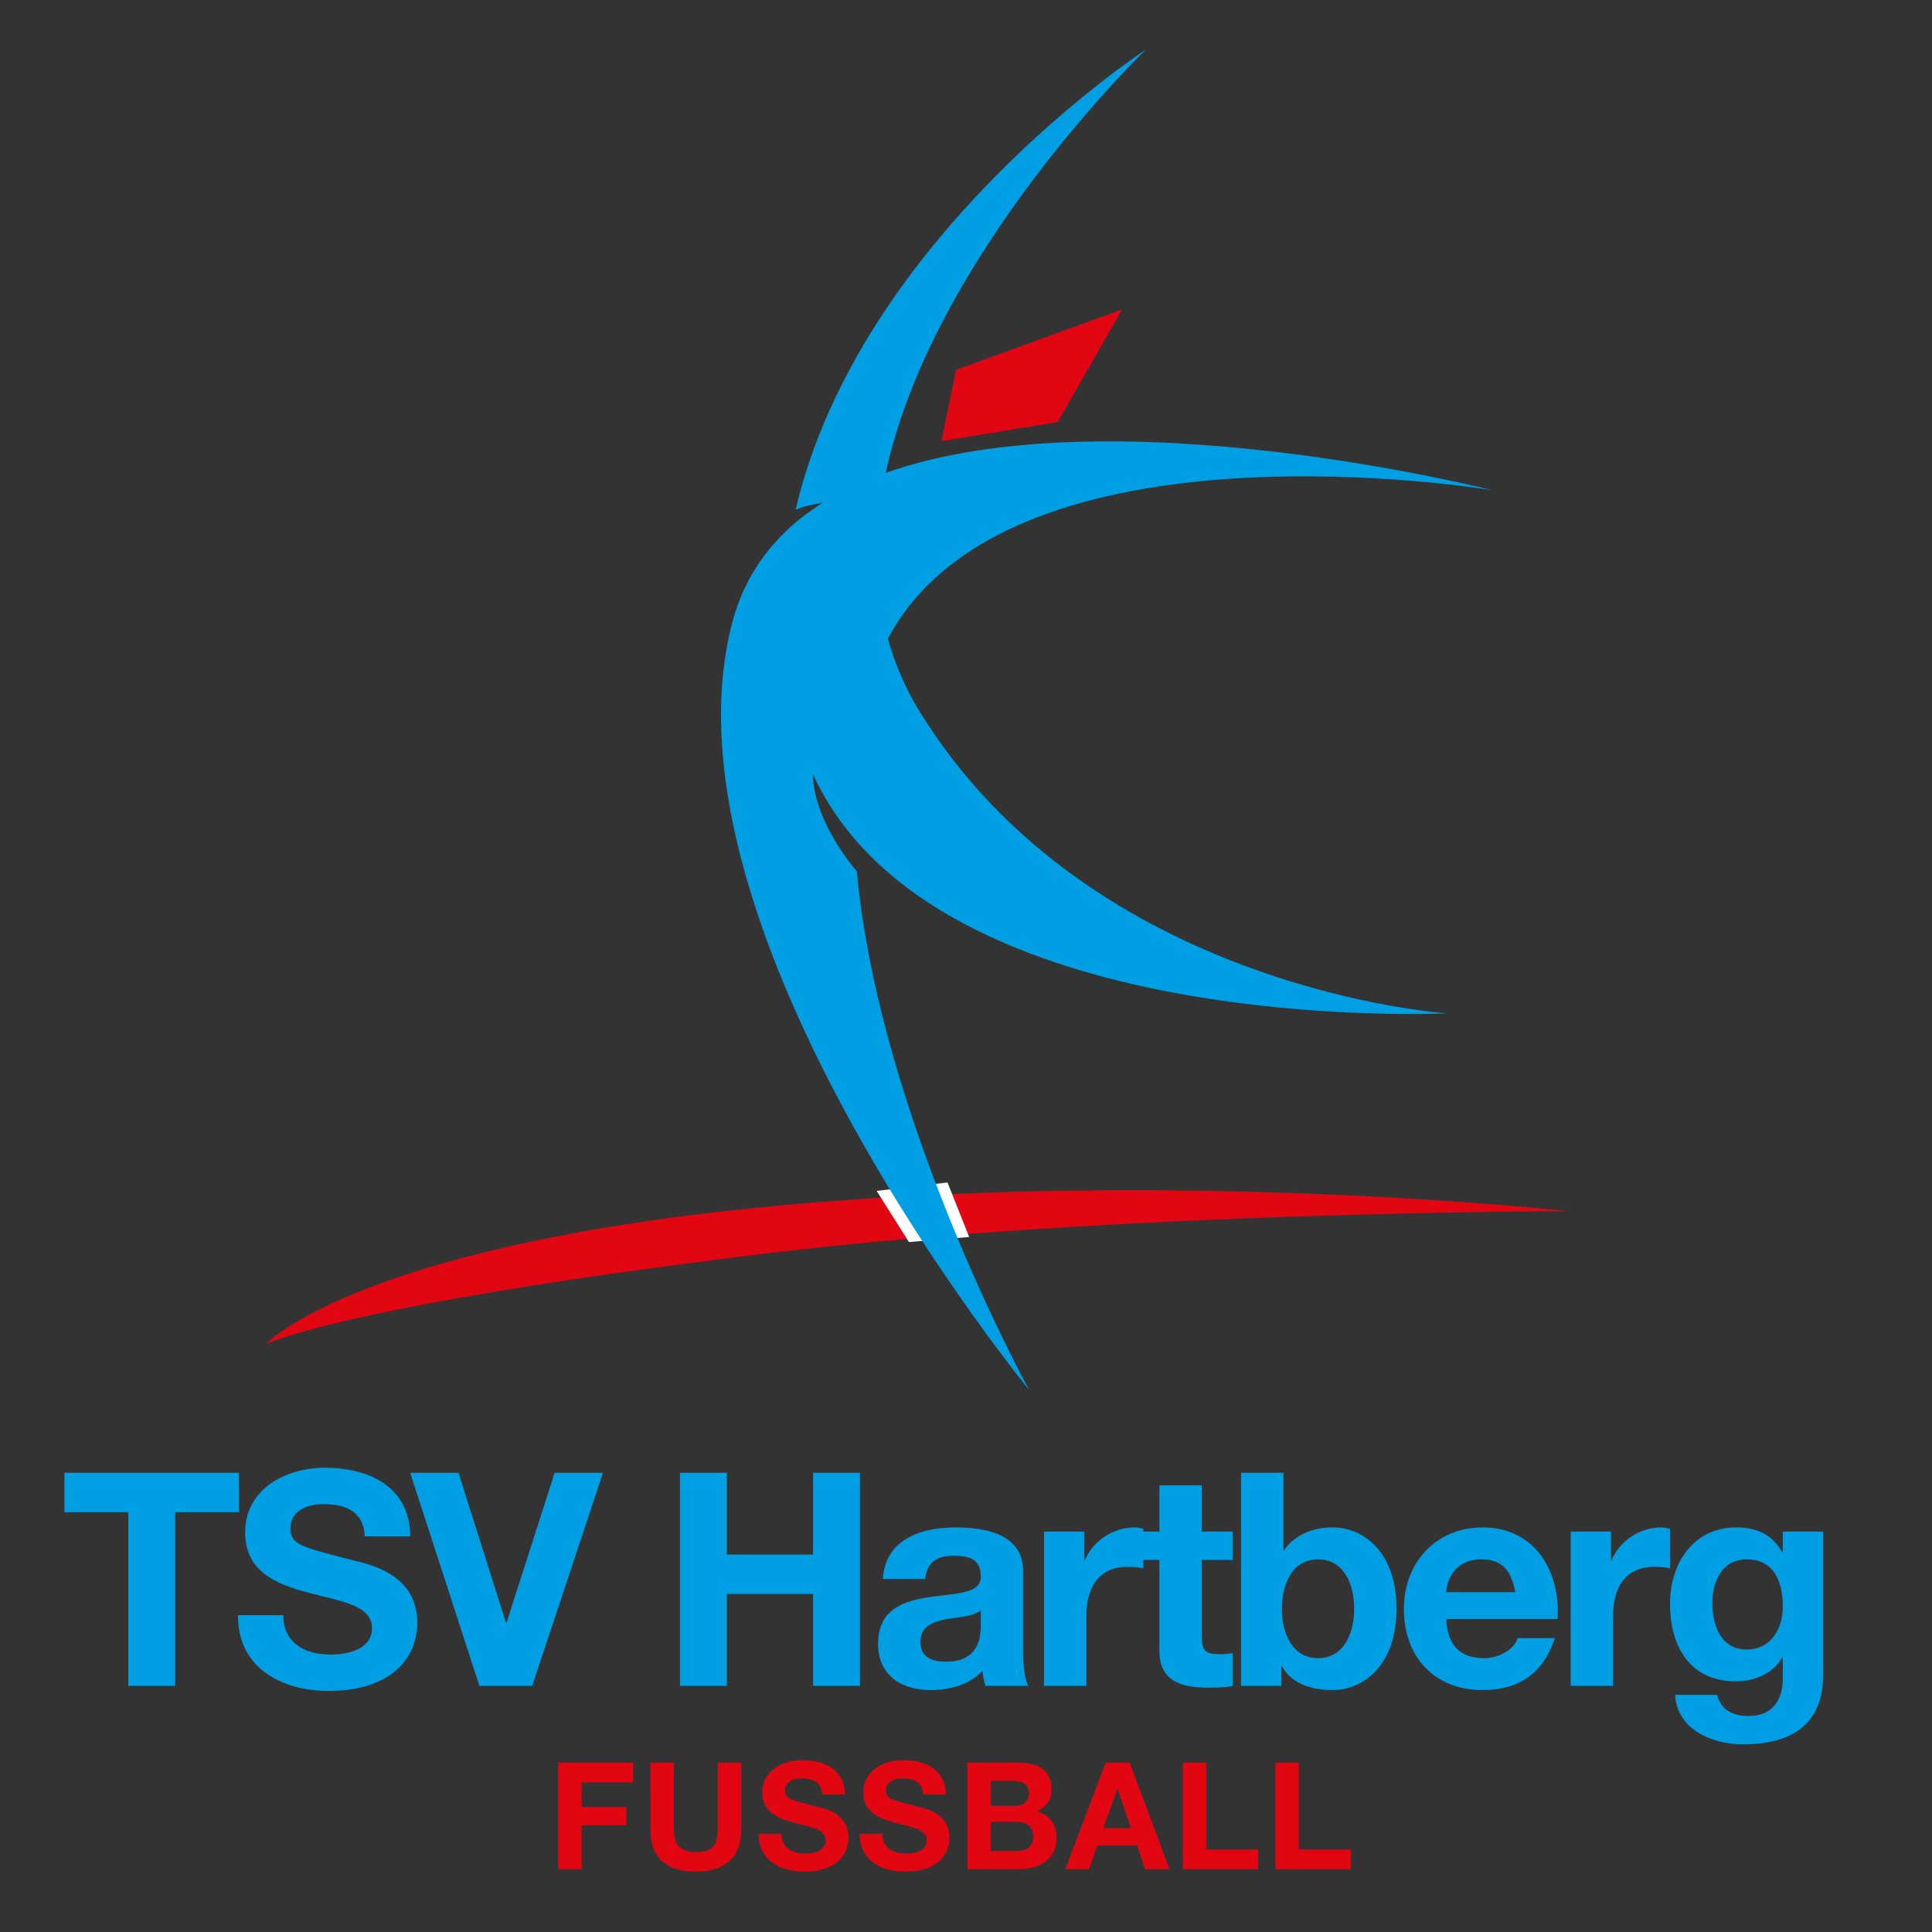 <?xml version="1.0" encoding="utf-8"?>
<!-- Generator: Adobe Illustrator 16.0.0, SVG Export Plug-In . SVG Version: 6.00 Build 0)  -->
<!DOCTYPE svg PUBLIC "-//W3C//DTD SVG 1.1//EN" "http://www.w3.org/Graphics/SVG/1.1/DTD/svg11.dtd">
<svg version="1.1" id="Layer_1" xmlns:x="http://ns.adobe.com/Extensibility/1.0/" xmlns:i="http://ns.adobe.com/AdobeIllustrator/10.0/" xmlns:graph="http://ns.adobe.com/Graphs/1.0/"
	 xmlns="http://www.w3.org/2000/svg" xmlns:xlink="http://www.w3.org/1999/xlink" x="0px" y="0px" width="120px" height="119.999px"
	 viewBox="0 0 120 119.999" enable-background="new 0 0 120 119.999" xml:space="preserve">
<rect x="0" y="0" width="120" height="119.999" fill="#333333" stroke="none"/>
<g>
	<path fill="#BB8545" d="M-197.887,370.238c1.152-0.195,2.521-0.326,4.02-0.326c2.716,0,4.649,0.652,5.932,1.825
		c1.325,1.195,2.086,2.89,2.086,5.259c0,2.39-0.761,4.346-2.107,5.692c-1.391,1.369-3.65,2.108-6.497,2.108
		c-1.369,0-2.477-0.065-3.433-0.174V370.238z M-195.997,383.188c0.479,0.065,1.174,0.087,1.912,0.087
		c4.063,0,6.236-2.26,6.236-6.215c0.021-3.454-1.934-5.648-5.932-5.648c-0.978,0-1.717,0.086-2.217,0.195V383.188z"/>
	<path fill="#BB8545" d="M-173.874,379.32c0,3.89-2.716,5.585-5.236,5.585c-2.825,0-5.041-2.086-5.041-5.411
		c0-3.498,2.325-5.563,5.215-5.563C-175.916,373.931-173.874,376.126-173.874,379.32z M-182.196,379.429
		c0,2.303,1.304,4.041,3.172,4.041c1.825,0,3.194-1.717,3.194-4.085c0-1.781-0.891-4.02-3.151-4.02
		C-181.218,375.366-182.196,377.452-182.196,379.429z"/>
	<path fill="#BB8545" d="M-170.85,374.149l1.413,5.345c0.282,1.174,0.564,2.26,0.76,3.347h0.065
		c0.239-1.064,0.587-2.194,0.935-3.324l1.717-5.367h1.607l1.63,5.259c0.391,1.26,0.695,2.368,0.935,3.433h0.065
		c0.174-1.064,0.457-2.173,0.804-3.411l1.499-5.28h1.891l-3.39,10.517h-1.738l-1.608-5.02c-0.369-1.173-0.673-2.216-0.934-3.455
		h-0.043c-0.261,1.261-0.587,2.348-0.956,3.477l-1.695,4.998h-1.738l-3.172-10.517H-170.85z"/>
	<path fill="#BB8545" d="M-155.614,376.996c0-1.108-0.022-1.978-0.087-2.847h1.694l0.109,1.738h0.043
		c0.521-0.978,1.738-1.956,3.477-1.956c1.456,0,3.716,0.869,3.716,4.477v6.258h-1.912v-6.063c0-1.694-0.63-3.107-2.434-3.107
		c-1.239,0-2.217,0.892-2.564,1.956c-0.087,0.239-0.13,0.565-0.13,0.891v6.323h-1.912V376.996z"/>
	<path fill="#BB8545" d="M-143.552,369.238h1.912v15.428h-1.912V369.238z"/>
	<path fill="#BB8545" d="M-128.906,379.32c0,3.89-2.716,5.585-5.236,5.585c-2.825,0-5.041-2.086-5.041-5.411
		c0-3.498,2.325-5.563,5.215-5.563C-130.948,373.931-128.906,376.126-128.906,379.32z M-137.228,379.429
		c0,2.303,1.304,4.041,3.172,4.041c1.825,0,3.194-1.717,3.194-4.085c0-1.781-0.891-4.02-3.151-4.02
		C-136.25,375.366-137.228,377.452-137.228,379.429z"/>
	<path fill="#BB8545" d="M-119.104,382.145c0,0.913,0.044,1.804,0.152,2.521h-1.717l-0.152-1.325h-0.065
		c-0.587,0.825-1.717,1.564-3.216,1.564c-2.13,0-3.216-1.499-3.216-3.021c0-2.542,2.26-3.933,6.323-3.911v-0.218
		c0-0.847-0.239-2.434-2.39-2.411c-1,0-2.021,0.282-2.76,0.782l-0.435-1.282c0.869-0.543,2.151-0.913,3.477-0.913
		c3.216,0,3.998,2.195,3.998,4.281V382.145z M-120.95,379.298c-2.086-0.043-4.454,0.326-4.454,2.369c0,1.26,0.825,1.824,1.781,1.824
		c1.391,0,2.282-0.869,2.586-1.76c0.065-0.217,0.087-0.435,0.087-0.608V379.298z"/>
	<path fill="#BB8545" d="M-106.954,369.238v12.712c0,0.935,0.043,1.999,0.087,2.716h-1.695l-0.087-1.825h-0.065
		c-0.565,1.173-1.825,2.064-3.542,2.064c-2.542,0-4.52-2.151-4.52-5.346c-0.021-3.498,2.173-5.628,4.715-5.628
		c1.63,0,2.694,0.761,3.173,1.587h0.043v-6.28H-106.954z M-108.845,378.429c0-0.238-0.021-0.564-0.087-0.804
		c-0.282-1.195-1.325-2.194-2.759-2.194c-1.977,0-3.151,1.738-3.151,4.041c0,2.13,1.065,3.89,3.107,3.89
		c1.282,0,2.455-0.869,2.803-2.281c0.065-0.261,0.087-0.521,0.087-0.826V378.429z"/>
	<path fill="#BB8545" d="M-99.758,384.666v-1.174l1.499-1.455c3.607-3.434,5.258-5.259,5.258-7.388c0-1.435-0.673-2.76-2.781-2.76
		c-1.282,0-2.347,0.651-2.999,1.195l-0.608-1.348c0.956-0.804,2.368-1.434,3.977-1.434c3.042,0,4.324,2.086,4.324,4.106
		c0,2.607-1.89,4.715-4.867,7.583l-1.108,1.043v0.044h6.323v1.586H-99.758z"/>
	<path fill="#BB8545" d="M-79.2,377.452c0,4.802-1.804,7.453-4.911,7.453c-2.759,0-4.65-2.586-4.693-7.258
		c0-4.759,2.064-7.344,4.932-7.344C-80.917,370.303-79.2,372.954-79.2,377.452z M-86.87,377.669c0,3.672,1.13,5.758,2.868,5.758
		c1.934,0,2.868-2.281,2.868-5.889c0-3.477-0.869-5.758-2.868-5.758C-85.653,371.781-86.87,373.823-86.87,377.669z"/>
	<path fill="#BB8545" d="M-68.051,377.452c0,4.802-1.804,7.453-4.911,7.453c-2.759,0-4.65-2.586-4.693-7.258
		c0-4.759,2.064-7.344,4.932-7.344C-69.768,370.303-68.051,372.954-68.051,377.452z M-75.721,377.669
		c0,3.672,1.13,5.758,2.868,5.758c1.934,0,2.868-2.281,2.868-5.889c0-3.477-0.869-5.758-2.868-5.758
		C-74.504,371.781-75.721,373.823-75.721,377.669z"/>
	<path fill="#BB8545" d="M-66.94,387.36c0.478-1.304,1.065-3.629,1.304-5.215l2.129-0.218c-0.521,1.848-1.478,4.26-2.086,5.28
		L-66.94,387.36z"/>
	<path fill="#BB8545" d="M-52.403,377.452c0,4.802-1.803,7.453-4.911,7.453c-2.76,0-4.65-2.586-4.693-7.258
		c0-4.759,2.064-7.344,4.933-7.344C-54.119,370.303-52.403,372.954-52.403,377.452z M-60.073,377.669
		c0,3.672,1.13,5.758,2.868,5.758c1.934,0,2.868-2.281,2.868-5.889c0-3.477-0.869-5.758-2.868-5.758
		C-58.856,371.781-60.073,373.823-60.073,377.669z"/>
	<path fill="#BB8545" d="M-41.253,377.452c0,4.802-1.803,7.453-4.911,7.453c-2.76,0-4.65-2.586-4.693-7.258
		c0-4.759,2.064-7.344,4.933-7.344C-42.97,370.303-41.253,372.954-41.253,377.452z M-48.924,377.669c0,3.672,1.13,5.758,2.868,5.758
		c1.934,0,2.868-2.281,2.868-5.889c0-3.477-0.869-5.758-2.868-5.758C-47.707,371.781-48.924,373.823-48.924,377.669z"/>
	<path fill="#BB8545" d="M-30.104,377.452c0,4.802-1.803,7.453-4.91,7.453c-2.76,0-4.65-2.586-4.693-7.258
		c0-4.759,2.064-7.344,4.933-7.344C-31.82,370.303-30.104,372.954-30.104,377.452z M-37.774,377.669c0,3.672,1.13,5.758,2.868,5.758
		c1.935,0,2.868-2.281,2.868-5.889c0-3.477-0.869-5.758-2.868-5.758C-36.558,371.781-37.774,373.823-37.774,377.669z"/>
	<path fill="#BB8545" d="M-22.171,373.106v5.106h4.911v1.304h-4.911v5.149h-1.391v-5.149h-4.91v-1.304h4.91v-5.106H-22.171z"/>
	<path fill="#BB8545" d="M-10.193,369.238h1.89v6.605h0.044c0.674-1.173,1.891-1.912,3.585-1.912c2.629,0,4.455,2.174,4.455,5.346
		c0,3.759-2.391,5.628-4.737,5.628c-1.521,0-2.737-0.587-3.542-1.956h-0.043l-0.109,1.717h-1.629
		c0.043-0.717,0.087-1.781,0.087-2.716V369.238z M-8.304,380.451c0,0.238,0.022,0.478,0.088,0.695
		c0.348,1.325,1.477,2.237,2.867,2.237c2.021,0,3.194-1.63,3.194-4.041c0-2.108-1.086-3.911-3.15-3.911
		c-1.282,0-2.499,0.912-2.89,2.347c-0.065,0.239-0.109,0.499-0.109,0.804V380.451z"/>
	<path fill="#BB8545" d="M2.173,377.43c0-1.239-0.021-2.304-0.087-3.281h1.673l0.087,2.086h0.065
		c0.478-1.412,1.651-2.304,2.934-2.304c0.195,0,0.348,0.022,0.521,0.044v1.804c-0.196-0.044-0.392-0.044-0.652-0.044
		c-1.348,0-2.303,1-2.564,2.434c-0.043,0.261-0.064,0.587-0.064,0.892v5.605H2.173V377.43z"/>
	<path fill="#BB8545" d="M16.559,382.145c0,0.913,0.044,1.804,0.152,2.521h-1.717l-0.151-1.325h-0.065
		c-0.587,0.825-1.717,1.564-3.216,1.564c-2.13,0-3.216-1.499-3.216-3.021c0-2.542,2.26-3.933,6.323-3.911v-0.218
		c0-0.847-0.239-2.434-2.391-2.411c-1,0-2.021,0.282-2.76,0.782l-0.435-1.282c0.869-0.543,2.151-0.913,3.477-0.913
		c3.216,0,3.998,2.195,3.998,4.281V382.145z M14.712,379.298c-2.086-0.043-4.454,0.326-4.454,2.369c0,1.26,0.825,1.824,1.781,1.824
		c1.391,0,2.282-0.869,2.586-1.76c0.065-0.217,0.087-0.435,0.087-0.608V379.298z"/>
	<path fill="#BB8545" d="M19.647,376.996c0-1.108-0.021-1.978-0.087-2.847h1.694l0.109,1.738h0.043
		c0.521-0.978,1.738-1.956,3.477-1.956c1.456,0,3.716,0.869,3.716,4.477v6.258h-1.912v-6.063c0-1.694-0.63-3.107-2.434-3.107
		c-1.239,0-2.217,0.892-2.564,1.956c-0.087,0.239-0.13,0.565-0.13,0.891v6.323h-1.912V376.996z"/>
	<path fill="#BB8545" d="M40.771,369.238v12.712c0,0.935,0.043,1.999,0.087,2.716h-1.694l-0.088-1.825h-0.064
		c-0.565,1.173-1.825,2.064-3.542,2.064c-2.542,0-4.52-2.151-4.52-5.346c-0.021-3.498,2.173-5.628,4.715-5.628
		c1.63,0,2.694,0.761,3.173,1.587h0.043v-6.28H40.771z M38.88,378.429c0-0.238-0.021-0.564-0.087-0.804
		c-0.282-1.195-1.325-2.194-2.759-2.194c-1.978,0-3.151,1.738-3.151,4.041c0,2.13,1.065,3.89,3.107,3.89
		c1.282,0,2.455-0.869,2.803-2.281c0.065-0.261,0.087-0.521,0.087-0.826V378.429z"/>
	<path fill="#BB8545" d="M48.575,369.238h1.912v15.428h-1.912V369.238z"/>
	<path fill="#BB8545" d="M63.222,379.32c0,3.89-2.716,5.585-5.237,5.585c-2.824,0-5.041-2.086-5.041-5.411
		c0-3.498,2.325-5.563,5.215-5.563C61.179,373.931,63.222,376.126,63.222,379.32z M54.899,379.429c0,2.303,1.304,4.041,3.173,4.041
		c1.824,0,3.193-1.717,3.193-4.085c0-1.781-0.891-4.02-3.15-4.02C55.877,375.366,54.899,377.452,54.899,379.429z"/>
	<path fill="#BB8545" d="M74.632,383.123c0,2.434-0.5,3.89-1.5,4.824c-1.043,0.934-2.52,1.26-3.846,1.26
		c-1.26,0-2.65-0.304-3.498-0.869l0.479-1.478c0.695,0.456,1.781,0.848,3.085,0.848c1.956,0,3.39-1.021,3.39-3.694v-1.151h-0.043
		c-0.565,0.978-1.717,1.761-3.347,1.761c-2.607,0-4.476-2.217-4.476-5.129c0-3.563,2.324-5.563,4.758-5.563
		c1.825,0,2.803,0.935,3.281,1.804h0.043l0.065-1.586h1.695c-0.065,0.739-0.087,1.608-0.087,2.868V383.123z M72.72,378.299
		c0-0.326-0.021-0.608-0.109-0.848c-0.348-1.13-1.26-2.042-2.672-2.042c-1.825,0-3.129,1.542-3.129,3.976
		c0,2.064,1.064,3.781,3.107,3.781c1.194,0,2.26-0.739,2.65-1.956c0.108-0.326,0.152-0.695,0.152-1.021V378.299z"/>
	<path fill="#BB8545" d="M87.303,379.32c0,3.89-2.716,5.585-5.237,5.585c-2.824,0-5.041-2.086-5.041-5.411
		c0-3.498,2.325-5.563,5.215-5.563C85.26,373.931,87.303,376.126,87.303,379.32z M78.98,379.429c0,2.303,1.304,4.041,3.173,4.041
		c1.824,0,3.193-1.717,3.193-4.085c0-1.781-0.891-4.02-3.15-4.02C79.958,375.366,78.98,377.452,78.98,379.429z"/>
	<path fill="#BB8545" d="M89.456,382.732c0.587,0.348,1.586,0.738,2.543,0.738c1.368,0,2.021-0.674,2.021-1.564
		c0-0.912-0.544-1.391-1.935-1.912c-1.912-0.695-2.803-1.717-2.803-2.977c0-1.695,1.391-3.086,3.629-3.086
		c1.064,0,1.999,0.283,2.564,0.652l-0.457,1.391c-0.412-0.261-1.173-0.63-2.15-0.63c-1.131,0-1.738,0.651-1.738,1.434
		c0,0.869,0.607,1.261,1.977,1.804c1.804,0.674,2.76,1.586,2.76,3.15c0,1.869-1.456,3.173-3.911,3.173
		c-1.151,0-2.216-0.305-2.955-0.739L89.456,382.732z"/>
	<path fill="#BB8545" d="M105.062,371.194c0,0.651-0.457,1.173-1.217,1.173c-0.695,0-1.152-0.521-1.152-1.173
		s0.479-1.195,1.195-1.195C104.583,369.999,105.062,370.52,105.062,371.194z M102.932,384.666v-10.517h1.912v10.517H102.932z"/>
	<path fill="#BB8545" d="M108.017,376.996c0-1.108-0.021-1.978-0.087-2.847h1.695l0.108,1.738h0.043
		c0.521-0.978,1.738-1.956,3.477-1.956c1.456,0,3.716,0.869,3.716,4.477v6.258h-1.912v-6.063c0-1.694-0.63-3.107-2.434-3.107
		c-1.238,0-2.216,0.892-2.563,1.956c-0.087,0.239-0.131,0.565-0.131,0.891v6.323h-1.912V376.996z"/>
	<path fill="#BB8545" d="M125.426,374.149l2.063,5.889c0.348,0.978,0.631,1.847,0.848,2.716h0.065
		c0.239-0.869,0.543-1.738,0.891-2.716l2.043-5.889h1.999l-4.129,10.517h-1.825l-3.998-10.517H125.426z"/>
	<path fill="#BB8545" d="M135.989,379.755c0.043,2.585,1.673,3.65,3.606,3.65c1.369,0,2.216-0.239,2.911-0.544l0.348,1.369
		c-0.673,0.304-1.847,0.674-3.52,0.674c-3.237,0-5.172-2.151-5.172-5.323c0-3.173,1.869-5.65,4.933-5.65
		c3.455,0,4.346,2.999,4.346,4.933c0,0.392-0.021,0.674-0.065,0.892H135.989z M141.595,378.386c0.021-1.195-0.5-3.086-2.65-3.086
		c-1.956,0-2.781,1.76-2.934,3.086H141.595z"/>
	<path fill="#BB8545" d="M153.31,384.296c-0.5,0.238-1.608,0.608-3.021,0.608c-3.173,0-5.237-2.151-5.237-5.367
		c0-3.237,2.217-5.606,5.65-5.606c1.129,0,2.129,0.283,2.65,0.565l-0.435,1.456c-0.456-0.239-1.173-0.5-2.216-0.5
		c-2.412,0-3.716,1.804-3.716,3.977c0,2.434,1.564,3.933,3.65,3.933c1.086,0,1.804-0.261,2.347-0.5L153.31,384.296z"/>
	<path fill="#BB8545" d="M158.135,371.628v2.521h2.737v1.456h-2.737v5.671c0,1.304,0.369,2.042,1.434,2.042
		c0.521,0,0.826-0.043,1.108-0.13l0.087,1.456c-0.369,0.13-0.956,0.261-1.694,0.261c-0.892,0-1.608-0.305-2.064-0.804
		c-0.521-0.587-0.739-1.521-0.739-2.76v-5.736h-1.63v-1.456h1.63v-1.956L158.135,371.628z"/>
	<path fill="#BB8545" d="M172.413,379.32c0,3.89-2.717,5.585-5.236,5.585c-2.825,0-5.041-2.086-5.041-5.411
		c0-3.498,2.324-5.563,5.215-5.563C170.37,373.931,172.413,376.126,172.413,379.32z M164.091,379.429
		c0,2.303,1.304,4.041,3.172,4.041c1.826,0,3.194-1.717,3.194-4.085c0-1.781-0.891-4.02-3.15-4.02
		C165.068,375.366,164.091,377.452,164.091,379.429z"/>
	<path fill="#BB8545" d="M174.827,377.43c0-1.239-0.021-2.304-0.087-3.281h1.673l0.088,2.086h0.064
		c0.479-1.412,1.651-2.304,2.934-2.304c0.195,0,0.348,0.022,0.521,0.044v1.804c-0.195-0.044-0.391-0.044-0.652-0.044
		c-1.347,0-2.303,1-2.563,2.434c-0.044,0.261-0.065,0.587-0.065,0.892v5.605h-1.912V377.43z"/>
	<path fill="#BB8545" d="M186.737,384.666v-9.061h-1.455v-1.456h1.455v-0.5c0-1.478,0.348-2.824,1.217-3.672
		c0.718-0.695,1.674-0.978,2.564-0.978c0.695,0,1.26,0.152,1.63,0.304l-0.261,1.478c-0.283-0.13-0.652-0.238-1.217-0.238
		c-1.63,0-2.043,1.412-2.043,3.041v0.565h2.543v1.456h-2.543v9.061H186.737z"/>
	<path fill="#BB8545" d="M202.123,379.32c0,3.89-2.716,5.585-5.237,5.585c-2.824,0-5.041-2.086-5.041-5.411
		c0-3.498,2.325-5.563,5.215-5.563C200.08,373.931,202.123,376.126,202.123,379.32z M193.801,379.429
		c0,2.303,1.304,4.041,3.173,4.041c1.824,0,3.193-1.717,3.193-4.085c0-1.781-0.891-4.02-3.15-4.02
		C194.778,375.366,193.801,377.452,193.801,379.429z"/>
	<path fill="#BB8545" d="M204.537,377.43c0-1.239-0.021-2.304-0.087-3.281h1.674l0.086,2.086h0.065
		c0.479-1.412,1.651-2.304,2.934-2.304c0.195,0,0.348,0.022,0.521,0.044v1.804c-0.195-0.044-0.392-0.044-0.651-0.044
		c-1.348,0-2.304,1-2.564,2.434c-0.043,0.261-0.065,0.587-0.065,0.892v5.605h-1.912V377.43z"/>
	<path fill="#BB8545" d="M211.731,376.996c0-1.108-0.043-1.978-0.087-2.847h1.673l0.088,1.717h0.064
		c0.587-1,1.564-1.935,3.324-1.935c1.413,0,2.499,0.869,2.955,2.108h0.044c0.326-0.608,0.761-1.043,1.195-1.369
		c0.63-0.478,1.304-0.739,2.303-0.739c1.413,0,3.477,0.913,3.477,4.563v6.171h-1.868v-5.932c0-2.043-0.761-3.238-2.281-3.238
		c-1.108,0-1.935,0.805-2.282,1.717c-0.087,0.283-0.151,0.608-0.151,0.956v6.497h-1.869v-6.301c0-1.674-0.738-2.869-2.194-2.869
		c-1.174,0-2.064,0.957-2.368,1.912c-0.109,0.262-0.152,0.609-0.152,0.935v6.323h-1.869V376.996z"/>
	<path fill="#BB8545" d="M237.245,382.145c0,0.913,0.044,1.804,0.152,2.521h-1.717l-0.152-1.325h-0.064
		c-0.587,0.825-1.717,1.564-3.216,1.564c-2.13,0-3.216-1.499-3.216-3.021c0-2.542,2.26-3.933,6.322-3.911v-0.218
		c0-0.847-0.238-2.434-2.39-2.411c-0.999,0-2.021,0.282-2.76,0.782l-0.435-1.282c0.869-0.543,2.151-0.913,3.477-0.913
		c3.216,0,3.998,2.195,3.998,4.281V382.145z M235.398,379.298c-2.086-0.043-4.454,0.326-4.454,2.369c0,1.26,0.825,1.824,1.781,1.824
		c1.391,0,2.281-0.869,2.586-1.76c0.065-0.217,0.087-0.435,0.087-0.608V379.298z"/>
	<path fill="#BB8545" d="M242.551,371.628v2.521h2.737v1.456h-2.737v5.671c0,1.304,0.369,2.042,1.434,2.042
		c0.521,0,0.826-0.043,1.108-0.13l0.087,1.456c-0.369,0.13-0.956,0.261-1.694,0.261c-0.892,0-1.608-0.305-2.064-0.804
		c-0.521-0.587-0.739-1.521-0.739-2.76v-5.736h-1.63v-1.456h1.63v-1.956L242.551,371.628z"/>
	<path fill="#BB8545" d="M252.243,384.666v-9.061h-1.455v-1.456h1.455v-0.5c0-1.478,0.348-2.824,1.217-3.672
		c0.718-0.695,1.674-0.978,2.564-0.978c0.695,0,1.26,0.152,1.63,0.304l-0.261,1.478c-0.283-0.13-0.652-0.238-1.217-0.238
		c-1.63,0-2.043,1.412-2.043,3.041v0.565h2.543v1.456h-2.543v9.061H252.243z"/>
	<path fill="#BB8545" d="M267.63,379.32c0,3.89-2.717,5.585-5.236,5.585c-2.825,0-5.041-2.086-5.041-5.411
		c0-3.498,2.324-5.563,5.215-5.563C265.587,373.931,267.63,376.126,267.63,379.32z M259.308,379.429
		c0,2.303,1.304,4.041,3.172,4.041c1.826,0,3.194-1.717,3.194-4.085c0-1.781-0.891-4.02-3.15-4.02
		C260.285,375.366,259.308,377.452,259.308,379.429z"/>
	<path fill="#BB8545" d="M270.044,377.43c0-1.239-0.021-2.304-0.087-3.281h1.673l0.088,2.086h0.064
		c0.479-1.412,1.651-2.304,2.934-2.304c0.195,0,0.348,0.022,0.521,0.044v1.804c-0.195-0.044-0.391-0.044-0.652-0.044
		c-1.347,0-2.303,1-2.563,2.434c-0.044,0.261-0.065,0.587-0.065,0.892v5.605h-1.912V377.43z"/>
	<path fill="#BB8545" d="M281.954,384.666v-9.061h-1.455v-1.456h1.455v-0.5c0-1.478,0.348-2.824,1.217-3.672
		c0.718-0.695,1.674-0.978,2.564-0.978c0.695,0,1.26,0.152,1.63,0.304l-0.261,1.478c-0.283-0.13-0.652-0.238-1.217-0.238
		c-1.63,0-2.043,1.412-2.043,3.041v0.565h2.543v1.456h-2.543v9.061H281.954z"/>
	<path fill="#BB8545" d="M288.104,377.43c0-1.239-0.021-2.304-0.087-3.281h1.673l0.088,2.086h0.064
		c0.479-1.412,1.651-2.304,2.934-2.304c0.195,0,0.348,0.022,0.521,0.044v1.804c-0.195-0.044-0.391-0.044-0.652-0.044
		c-1.347,0-2.303,1-2.563,2.434c-0.044,0.261-0.065,0.587-0.065,0.892v5.605h-1.912V377.43z"/>
	<path fill="#BB8545" d="M296.06,379.755c0.044,2.585,1.674,3.65,3.607,3.65c1.369,0,2.217-0.239,2.912-0.544l0.348,1.369
		c-0.674,0.304-1.848,0.674-3.521,0.674c-3.237,0-5.171-2.151-5.171-5.323c0-3.173,1.868-5.65,4.932-5.65
		c3.455,0,4.346,2.999,4.346,4.933c0,0.392-0.021,0.674-0.064,0.892H296.06z M301.666,378.386c0.021-1.195-0.5-3.086-2.651-3.086
		c-1.955,0-2.781,1.76-2.933,3.086H301.666z"/>
	<path fill="#BB8545" d="M306.948,379.755c0.044,2.585,1.674,3.65,3.607,3.65c1.369,0,2.217-0.239,2.912-0.544l0.348,1.369
		c-0.674,0.304-1.848,0.674-3.521,0.674c-3.237,0-5.171-2.151-5.171-5.323c0-3.173,1.868-5.65,4.932-5.65
		c3.455,0,4.346,2.999,4.346,4.933c0,0.392-0.021,0.674-0.064,0.892H306.948z M312.555,378.386c0.021-1.195-0.5-3.086-2.651-3.086
		c-1.955,0-2.781,1.76-2.933,3.086H312.555z"/>
	<path fill="#BB8545" d="M316.056,383.536c0-0.782,0.543-1.369,1.304-1.369s1.282,0.565,1.282,1.369
		c0,0.782-0.521,1.369-1.326,1.369C316.577,384.905,316.056,384.318,316.056,383.536z"/>
	<path fill="#0065A5" d="M-86.513,395.32h3.303v6.084h0.044c0.348-0.479,0.782-0.848,1.304-1.108c0.5-0.261,1.108-0.413,1.716-0.413
		c2.108,0,3.715,1.456,3.715,4.672v6.192h-3.303v-5.845c0-1.391-0.478-2.347-1.716-2.347c-0.869,0-1.413,0.564-1.651,1.173
		c-0.087,0.195-0.109,0.479-0.109,0.717v6.302h-3.303V395.32z"/>
	<path fill="#0065A5" d="M-68.039,397.253v2.868h2.368v2.434h-2.368v3.846c0,1.282,0.326,1.868,1.304,1.868
		c0.456,0,0.673-0.021,0.978-0.086l0.021,2.498c-0.413,0.152-1.217,0.283-2.129,0.283c-1.065,0-1.956-0.37-2.499-0.913
		c-0.608-0.63-0.913-1.651-0.913-3.15v-4.346h-1.413v-2.434h1.413v-1.978L-68.039,397.253z"/>
	<path fill="#0065A5" d="M-57.89,397.253v2.868h2.369v2.434h-2.369v3.846c0,1.282,0.326,1.868,1.304,1.868
		c0.457,0,0.674-0.021,0.978-0.086l0.022,2.498c-0.413,0.152-1.217,0.283-2.13,0.283c-1.064,0-1.955-0.37-2.499-0.913
		c-0.608-0.63-0.913-1.651-0.913-3.15v-4.346h-1.412v-2.434h1.412v-1.978L-57.89,397.253z"/>
	<path fill="#0065A5" d="M-51.434,403.685c0-1.391-0.044-2.564-0.087-3.563h2.868l0.152,1.478h0.043
		c0.782-1.108,1.999-1.717,3.542-1.717c2.325,0,4.411,2.021,4.411,5.41c0,3.868-2.456,5.693-4.824,5.693
		c-1.282,0-2.281-0.521-2.76-1.217h-0.043v5.279h-3.303V403.685z M-48.131,406.183c0,0.262,0.021,0.479,0.065,0.695
		c0.217,0.892,0.978,1.564,1.934,1.564c1.434,0,2.281-1.194,2.281-2.998c0-1.695-0.761-2.977-2.238-2.977
		c-0.934,0-1.76,0.695-1.977,1.673c-0.043,0.174-0.065,0.392-0.065,0.587V406.183z"/>
	<path fill="#0065A5" d="M-36.48,401.99c0-1.173,0.804-1.999,1.934-1.999c1.151,0,1.912,0.804,1.934,1.999
		c0,1.13-0.761,1.978-1.955,1.978C-35.698,403.967-36.48,403.12-36.48,401.99z M-36.48,409.008c0-1.173,0.804-1.999,1.934-1.999
		c1.151,0,1.912,0.804,1.934,1.999c0,1.13-0.761,1.978-1.955,1.978C-35.698,410.986-36.48,410.138-36.48,409.008z"/>
	<path fill="#0065A5" d="M-29.417,411.594l4.65-15.753h2.194l-4.65,15.753H-29.417z"/>
	<path fill="#0065A5" d="M-20.05,411.594l4.65-15.753h2.194l-4.65,15.753H-20.05z"/>
	<path fill="#0065A5" d="M-7.423,400.122l0.869,4.367c0.195,1.087,0.413,2.26,0.587,3.477h0.065c0.195-1.217,0.521-2.412,0.76-3.455
		l1.13-4.389h2.607l1.065,4.237c0.304,1.217,0.586,2.39,0.781,3.606h0.044c0.152-1.195,0.369-2.412,0.63-3.629l0.891-4.215h3.238
		l-3.26,10.625H-1.1l-1-3.716c-0.282-1.043-0.478-1.999-0.695-3.324h-0.043c-0.196,1.325-0.413,2.325-0.674,3.303l-1.064,3.737
		h-3.107l-3.107-10.625H-7.423z"/>
	<path fill="#0065A5" d="M11.659,400.122l0.869,4.367c0.195,1.087,0.413,2.26,0.587,3.477h0.065c0.195-1.217,0.521-2.412,0.76-3.455
		l1.13-4.389h2.607l1.065,4.237c0.304,1.217,0.586,2.39,0.781,3.606h0.044c0.152-1.195,0.369-2.412,0.63-3.629l0.891-4.215h3.238
		l-3.26,10.625h-3.085l-1-3.716c-0.282-1.043-0.478-1.999-0.695-3.324h-0.043c-0.196,1.325-0.413,2.325-0.674,3.303l-1.064,3.737
		h-3.107l-3.107-10.625H11.659z"/>
	<path fill="#0065A5" d="M30.741,400.122l0.869,4.367c0.196,1.087,0.413,2.26,0.587,3.477h0.065
		c0.195-1.217,0.521-2.412,0.761-3.455l1.13-4.389h2.607l1.064,4.237c0.305,1.217,0.587,2.39,0.782,3.606h0.044
		c0.151-1.195,0.369-2.412,0.63-3.629l0.891-4.215h3.237l-3.259,10.625h-3.086l-0.999-3.716c-0.283-1.043-0.479-1.999-0.695-3.324
		h-0.044c-0.195,1.325-0.413,2.325-0.673,3.303l-1.065,3.737h-3.106l-3.107-10.625H30.741z"/>
	<path fill="#0065A5" d="M45.848,408.987c0-1.195,0.804-2.021,1.956-2.021c1.129,0,1.912,0.804,1.934,2.021
		c0,1.151-0.782,1.999-1.978,1.999C46.651,410.986,45.848,410.138,45.848,408.987z"/>
	<path fill="#0065A5" d="M53.911,395.32h3.303v15.427h-3.303V395.32z"/>
	<path fill="#0065A5" d="M72.556,405.314c0,3.89-2.759,5.672-5.605,5.672c-3.107,0-5.497-2.043-5.497-5.476
		c0-3.455,2.26-5.649,5.692-5.649C70.384,399.861,72.556,402.099,72.556,405.314z M64.864,405.423c0,1.825,0.761,3.193,2.173,3.193
		c1.304,0,2.107-1.281,2.107-3.215c0-1.564-0.608-3.173-2.107-3.173C65.473,402.229,64.864,403.859,64.864,405.423z"/>
	<path fill="#0065A5" d="M86.9,409.204c0,2.043-0.413,3.716-1.63,4.78c-1.151,1-2.737,1.304-4.302,1.304
		c-1.413,0-2.868-0.282-3.824-0.804l0.651-2.521c0.674,0.392,1.825,0.804,3.086,0.804c1.564,0,2.76-0.825,2.76-2.803v-0.674h-0.044
		c-0.63,0.869-1.651,1.369-2.868,1.369c-2.629,0-4.498-2.129-4.498-5.172c0-3.433,2.195-5.605,4.824-5.605
		c1.455,0,2.368,0.63,2.911,1.521h0.044l0.108-1.282h2.868c-0.043,0.695-0.087,1.586-0.087,3.172V409.204z M83.598,404.445
		c0-0.195-0.021-0.412-0.065-0.607c-0.238-0.869-0.869-1.456-1.781-1.456c-1.217,0-2.173,1.086-2.173,3.021
		c0,1.586,0.782,2.824,2.151,2.824c0.869,0,1.542-0.564,1.76-1.325c0.087-0.261,0.108-0.608,0.108-0.892V404.445z"/>
	<path fill="#0065A5" d="M102.223,405.314c0,3.89-2.76,5.672-5.606,5.672c-3.106,0-5.497-2.043-5.497-5.476
		c0-3.455,2.26-5.649,5.693-5.649C100.05,399.861,102.223,402.099,102.223,405.314z M94.53,405.423c0,1.825,0.761,3.193,2.174,3.193
		c1.303,0,2.107-1.281,2.107-3.215c0-1.564-0.608-3.173-2.107-3.173C95.14,402.229,94.53,403.859,94.53,405.423z"/>
	<path fill="#0065A5" d="M109.05,406.488c0.086,1.369,1.455,2.021,2.998,2.021c1.13,0,2.043-0.151,2.934-0.456l0.435,2.238
		c-1.087,0.456-2.412,0.674-3.847,0.674c-3.606,0-5.671-2.086-5.671-5.411c0-2.694,1.673-5.671,5.367-5.671
		c3.433,0,4.737,2.673,4.737,5.302c0,0.565-0.065,1.064-0.109,1.304H109.05z M112.938,404.228c0-0.804-0.348-2.151-1.868-2.151
		c-1.391,0-1.956,1.282-2.043,2.151H112.938z"/>
	<path fill="#0065A5" d="M120.156,403.685c0-1.391-0.043-2.564-0.087-3.563h2.868l0.152,1.478h0.044
		c0.781-1.108,1.998-1.717,3.541-1.717c2.325,0,4.411,2.021,4.411,5.41c0,3.868-2.455,5.693-4.823,5.693
		c-1.282,0-2.282-0.521-2.76-1.217h-0.044v5.279h-3.303V403.685z M123.459,406.183c0,0.262,0.022,0.479,0.065,0.695
		c0.217,0.892,0.978,1.564,1.934,1.564c1.435,0,2.281-1.194,2.281-2.998c0-1.695-0.76-2.977-2.237-2.977
		c-0.935,0-1.761,0.695-1.978,1.673c-0.043,0.174-0.065,0.392-0.065,0.587V406.183z"/>
	<path fill="#0065A5" d="M135.305,407.878c0.608,0.369,1.868,0.782,2.847,0.782c0.999,0,1.412-0.326,1.412-0.869
		c0-0.565-0.326-0.825-1.543-1.238c-2.216-0.739-3.063-1.935-3.042-3.194c0-1.999,1.695-3.498,4.324-3.498
		c1.238,0,2.325,0.304,2.977,0.63l-0.564,2.281c-0.479-0.261-1.413-0.608-2.304-0.608c-0.804,0-1.26,0.326-1.26,0.848
		s0.412,0.782,1.717,1.238c2.021,0.695,2.846,1.738,2.867,3.281c0,1.999-1.542,3.455-4.584,3.455c-1.391,0-2.629-0.326-3.434-0.761
		L135.305,407.878z"/>
	<path fill="#0065A5" d="M146.476,408.987c0-1.195,0.805-2.021,1.956-2.021c1.13,0,1.912,0.804,1.934,2.021
		c0,1.151-0.782,1.999-1.978,1.999C147.28,410.986,146.476,410.138,146.476,408.987z"/>
	<path fill="#0065A5" d="M162.514,410.464c-0.587,0.282-1.694,0.5-2.955,0.5c-3.433,0-5.628-2.108-5.628-5.433
		c0-3.107,2.13-5.649,6.084-5.649c0.869,0,1.825,0.152,2.521,0.413l-0.521,2.455c-0.391-0.174-0.978-0.326-1.847-0.326
		c-1.738,0-2.868,1.239-2.847,2.978c0,1.934,1.304,2.977,2.912,2.977c0.782,0,1.391-0.131,1.89-0.348L162.514,410.464z"/>
	<path fill="#0065A5" d="M176.771,405.314c0,3.89-2.76,5.672-5.605,5.672c-3.107,0-5.498-2.043-5.498-5.476
		c0-3.455,2.26-5.649,5.693-5.649C174.598,399.861,176.771,402.099,176.771,405.314z M169.079,405.423
		c0,1.825,0.76,3.193,2.172,3.193c1.305,0,2.108-1.281,2.108-3.215c0-1.564-0.608-3.173-2.108-3.173
		C169.687,402.229,169.079,403.859,169.079,405.423z"/>
	<path fill="#0065A5" d="M180.99,403.511c0-1.326-0.043-2.434-0.087-3.39h2.803l0.131,1.434h0.065
		c0.456-0.695,1.412-1.694,3.216-1.694c1.391,0,2.455,0.717,2.911,1.825h0.044c0.412-0.565,0.869-1,1.391-1.304
		c0.586-0.326,1.238-0.521,2.021-0.521c2.042,0,3.585,1.434,3.585,4.628v6.258h-3.216v-5.78c0-1.542-0.499-2.434-1.564-2.434
		c-0.782,0-1.304,0.521-1.542,1.152c-0.065,0.238-0.109,0.564-0.109,0.848v6.214h-3.216v-5.976c0-1.325-0.478-2.238-1.542-2.238
		c-0.848,0-1.348,0.652-1.543,1.174c-0.109,0.261-0.131,0.564-0.131,0.848v6.192h-3.216V403.511z"/>
	<path fill="#0065A5" d="M200.877,411.594l4.649-15.753h2.195l-4.65,15.753H200.877z"/>
</g>
<g>
	<polygon fill="#009EE2" points="7.967,104.712 10.877,104.712 10.877,93.925 14.844,93.925 14.844,91.477 4,91.477 4,93.925 
		7.967,93.925 	"/>
	<path fill="#009EE2" d="M14.782,100.32c-0.038,3.263,2.706,4.709,5.635,4.709c3.597,0,5.505-1.817,5.505-4.246
		c0-3.002-2.966-3.614-3.93-3.855c-3.318-0.852-3.948-0.981-3.948-2.002c0-1.111,1.075-1.501,2.002-1.501
		c1.391,0,2.521,0.407,2.614,2.001h2.818c0-3.059-2.54-4.263-5.302-4.263c-2.391,0-4.95,1.298-4.95,4.004
		c0,2.484,1.983,3.244,3.949,3.763c1.946,0.52,3.93,0.76,3.93,2.188c0,1.354-1.557,1.65-2.577,1.65
		c-1.557,0-2.929-0.687-2.929-2.447H14.782z"/>
	<polygon fill="#009EE2" points="37.451,91.477 34.447,91.477 31.463,100.783 31.426,100.783 28.479,91.477 25.476,91.477 
		29.776,104.712 33.057,104.712 	"/>
	<polygon fill="#009EE2" points="42.236,104.712 45.146,104.712 45.146,99.004 50.503,99.004 50.503,104.712 53.414,104.712 
		53.414,91.477 50.503,91.477 50.503,96.556 45.146,96.556 45.146,91.477 42.236,91.477 	"/>
	<path fill="#009EE2" d="M57.468,98.077c0.093-1.038,0.741-1.446,1.742-1.446c0.927,0,1.706,0.167,1.706,1.298
		c0,1.076-1.502,1.02-3.115,1.261c-1.632,0.223-3.263,0.741-3.263,2.911c0,1.964,1.446,2.873,3.263,2.873
		c1.168,0,2.392-0.315,3.226-1.187c0.018,0.314,0.092,0.63,0.186,0.926h2.668c-0.24-0.389-0.332-1.26-0.332-2.131v-4.987
		c0-2.298-2.299-2.725-4.209-2.725c-2.15,0-4.356,0.743-4.504,3.207H57.468z M60.916,101.005c0,0.575-0.075,2.206-2.132,2.206
		c-0.853,0-1.612-0.241-1.612-1.224c0-0.964,0.741-1.241,1.557-1.408c0.816-0.148,1.743-0.167,2.188-0.557V101.005z"/>
	<path fill="#009EE2" d="M64.844,104.712h2.633v-4.319c0-1.686,0.668-3.076,2.594-3.076c0.316,0,0.705,0.037,0.945,0.093v-2.447
		c-0.166-0.056-0.389-0.093-0.574-0.093c-1.279,0-2.576,0.834-3.059,2.04h-0.037v-1.78h-2.502V104.712z"/>
	<path fill="#009EE2" d="M74.645,92.256h-2.633v2.873h-1.594v1.761h1.594v5.653c0,1.909,1.41,2.281,3.021,2.281
		c0.52,0,1.094-0.019,1.539-0.093v-2.058c-0.279,0.056-0.537,0.073-0.816,0.073c-0.891,0-1.111-0.222-1.111-1.111V96.89h1.928
		v-1.761h-1.928V92.256z"/>
	<path fill="#009EE2" d="M84.109,99.93c0,1.594-0.686,3.059-2.244,3.059c-1.557,0-2.242-1.465-2.242-3.059
		c0-1.612,0.686-3.077,2.242-3.077C83.424,96.853,84.109,98.318,84.109,99.93z M77.084,104.712h2.502v-1.223h0.037
		c0.574,1.057,1.744,1.483,3.15,1.483c1.912,0,3.969-1.539,3.969-5.061c0-3.504-2.057-5.043-3.969-5.043
		c-1.184,0-2.371,0.445-3.02,1.428h-0.037v-4.82h-2.633V104.712z"/>
	<path fill="#009EE2" d="M89.83,98.892c0.037-0.741,0.52-2.039,2.188-2.039c1.279,0,1.854,0.705,2.094,2.039H89.83z M96.746,100.561
		c0.184-2.947-1.391-5.691-4.654-5.691c-2.91,0-4.895,2.188-4.895,5.061c0,2.967,1.873,5.043,4.895,5.043
		c2.17,0,3.744-0.965,4.486-3.226h-2.316c-0.168,0.593-1.021,1.241-2.078,1.241c-1.463,0-2.279-0.76-2.354-2.428H96.746z"/>
	<path fill="#009EE2" d="M97.559,104.712h2.633v-4.319c0-1.686,0.666-3.076,2.594-3.076c0.314,0,0.705,0.037,0.947,0.093v-2.447
		c-0.168-0.056-0.391-0.093-0.576-0.093c-1.279,0-2.576,0.834-3.059,2.04h-0.037v-1.78h-2.502V104.712z"/>
	<path fill="#009EE2" d="M108.49,102.452c-1.613,0-2.131-1.502-2.131-2.873c0-1.428,0.648-2.726,2.131-2.726
		c1.705,0,2.242,1.391,2.242,2.948C110.732,101.172,109.992,102.452,108.49,102.452z M113.234,95.129h-2.502v1.279h-0.035
		c-0.631-1.112-1.596-1.539-2.855-1.539c-2.688,0-4.115,2.262-4.115,4.746c0,2.632,1.223,4.819,4.096,4.819
		c1.148,0,2.299-0.482,2.875-1.483h0.035v1.261c0.02,1.372-0.648,2.373-2.113,2.373c-0.926,0-1.723-0.334-1.965-1.315h-2.613
		c0.131,2.187,2.336,3.076,4.227,3.076c4.412,0,4.967-2.669,4.967-4.245V95.129z"/>
	<polygon fill="#E20613" points="34.674,109.484 34.674,116.101 36.129,116.101 36.129,113.368 38.901,113.368 38.901,112.237 
		36.129,112.237 36.129,110.707 39.327,110.707 39.327,109.484 	"/>
	<path fill="#E20613" d="M46.041,113.599v-4.115h-1.456v4.115c0,0.494-0.099,0.858-0.296,1.094
		c-0.198,0.229-0.556,0.343-1.075,0.343c-0.297,0-0.535-0.04-0.714-0.12c-0.173-0.087-0.309-0.195-0.408-0.324
		c-0.099-0.137-0.164-0.291-0.195-0.464c-0.031-0.173-0.046-0.349-0.046-0.528v-4.115h-1.455v4.115c0,0.902,0.244,1.568,0.732,2.002
		c0.494,0.432,1.189,0.648,2.085,0.648c0.884,0,1.576-0.217,2.076-0.648C45.791,115.163,46.041,114.496,46.041,113.599z"/>
	<path fill="#E20613" d="M48.538,113.905h-1.409c-0.006,0.408,0.068,0.761,0.223,1.058c0.155,0.296,0.361,0.539,0.621,0.731
		c0.266,0.191,0.568,0.331,0.908,0.417c0.346,0.093,0.702,0.139,1.066,0.139c0.452,0,0.846-0.052,1.187-0.157
		c0.346-0.104,0.633-0.25,0.862-0.436c0.235-0.192,0.411-0.417,0.528-0.677c0.118-0.26,0.177-0.541,0.177-0.843
		c0-0.371-0.081-0.674-0.242-0.909c-0.155-0.241-0.34-0.433-0.556-0.574s-0.436-0.244-0.658-0.307
		c-0.216-0.067-0.386-0.114-0.51-0.139c-0.414-0.105-0.75-0.19-1.01-0.259c-0.253-0.067-0.454-0.136-0.603-0.204
		c-0.143-0.068-0.238-0.143-0.288-0.223c-0.049-0.08-0.074-0.187-0.074-0.315c0-0.142,0.031-0.259,0.093-0.352
		c0.061-0.093,0.139-0.17,0.231-0.232c0.099-0.062,0.207-0.104,0.324-0.13c0.117-0.023,0.234-0.036,0.352-0.036
		c0.179,0,0.343,0.015,0.491,0.046c0.154,0.03,0.291,0.084,0.408,0.157c0.118,0.074,0.21,0.176,0.279,0.306
		c0.074,0.131,0.117,0.294,0.13,0.491h1.408c0-0.382-0.074-0.707-0.223-0.972c-0.142-0.273-0.336-0.495-0.583-0.668
		c-0.247-0.174-0.532-0.297-0.853-0.371c-0.315-0.08-0.646-0.121-0.992-0.121c-0.296,0-0.593,0.041-0.89,0.121
		c-0.296,0.081-0.563,0.204-0.797,0.371c-0.235,0.167-0.427,0.377-0.575,0.631c-0.142,0.246-0.213,0.539-0.213,0.879
		c0,0.304,0.056,0.563,0.167,0.779c0.118,0.21,0.269,0.386,0.454,0.528c0.186,0.143,0.396,0.26,0.63,0.352
		c0.235,0.087,0.476,0.161,0.723,0.224c0.241,0.068,0.479,0.129,0.714,0.185c0.234,0.056,0.445,0.12,0.63,0.194
		c0.185,0.075,0.333,0.168,0.445,0.278c0.117,0.111,0.176,0.257,0.176,0.436c0,0.167-0.043,0.306-0.129,0.417
		c-0.087,0.105-0.194,0.189-0.324,0.25c-0.13,0.063-0.269,0.106-0.417,0.13c-0.148,0.02-0.288,0.028-0.417,0.028
		c-0.192,0-0.377-0.021-0.557-0.065c-0.179-0.049-0.336-0.12-0.472-0.214c-0.13-0.098-0.235-0.225-0.315-0.379
		C48.578,114.317,48.538,114.127,48.538,113.905z"/>
	<path fill="#E20613" d="M54.807,113.905h-1.409c-0.006,0.408,0.068,0.761,0.223,1.058c0.154,0.296,0.361,0.539,0.621,0.731
		c0.266,0.191,0.569,0.331,0.908,0.417c0.346,0.093,0.701,0.139,1.065,0.139c0.452,0,0.847-0.052,1.187-0.157
		c0.346-0.104,0.634-0.25,0.862-0.436c0.235-0.192,0.41-0.417,0.528-0.677c0.117-0.26,0.176-0.541,0.176-0.843
		c0-0.371-0.08-0.674-0.241-0.909c-0.155-0.241-0.34-0.433-0.557-0.574c-0.216-0.142-0.435-0.244-0.658-0.307
		c-0.216-0.067-0.386-0.114-0.509-0.139c-0.414-0.105-0.751-0.19-1.01-0.259c-0.253-0.067-0.454-0.136-0.602-0.204
		c-0.143-0.068-0.239-0.143-0.288-0.223s-0.074-0.187-0.074-0.315c0-0.142,0.031-0.259,0.093-0.352
		c0.062-0.093,0.139-0.17,0.231-0.232c0.099-0.062,0.208-0.104,0.325-0.13c0.117-0.023,0.234-0.036,0.352-0.036
		c0.179,0,0.343,0.015,0.491,0.046c0.154,0.03,0.29,0.084,0.408,0.157c0.117,0.074,0.21,0.176,0.278,0.306
		c0.074,0.131,0.117,0.294,0.13,0.491h1.408c0-0.382-0.074-0.707-0.222-0.972c-0.142-0.273-0.336-0.495-0.583-0.668
		c-0.248-0.174-0.532-0.297-0.853-0.371c-0.315-0.08-0.646-0.121-0.992-0.121c-0.297,0-0.594,0.041-0.89,0.121
		c-0.296,0.081-0.562,0.204-0.797,0.371s-0.426,0.377-0.575,0.631c-0.142,0.246-0.213,0.539-0.213,0.879
		c0,0.304,0.055,0.563,0.167,0.779c0.118,0.21,0.269,0.386,0.454,0.528s0.396,0.26,0.63,0.352c0.235,0.087,0.476,0.161,0.723,0.224
		c0.241,0.068,0.479,0.129,0.714,0.185c0.235,0.056,0.444,0.12,0.63,0.194c0.186,0.075,0.334,0.168,0.445,0.278
		c0.118,0.111,0.176,0.257,0.176,0.436c0,0.167-0.043,0.306-0.13,0.417c-0.086,0.105-0.194,0.189-0.324,0.25
		c-0.13,0.063-0.269,0.106-0.417,0.13c-0.148,0.02-0.288,0.028-0.417,0.028c-0.192,0-0.377-0.021-0.556-0.065
		c-0.18-0.049-0.337-0.12-0.473-0.214c-0.129-0.098-0.234-0.225-0.315-0.379C54.847,114.317,54.807,114.127,54.807,113.905z"/>
	<path fill="#E20613" d="M61.54,114.97v-1.815h1.585c0.314,0,0.568,0.073,0.76,0.223c0.191,0.142,0.287,0.382,0.287,0.722
		c0,0.174-0.031,0.315-0.092,0.427c-0.057,0.111-0.134,0.201-0.232,0.269c-0.1,0.063-0.213,0.108-0.344,0.139
		c-0.129,0.025-0.266,0.037-0.407,0.037H61.54z M60.085,109.484v6.617h3.206c0.297,0,0.584-0.037,0.861-0.11
		c0.285-0.075,0.535-0.188,0.752-0.344c0.223-0.154,0.399-0.352,0.528-0.593c0.13-0.247,0.194-0.538,0.194-0.871
		c0-0.414-0.102-0.767-0.306-1.057c-0.197-0.297-0.501-0.504-0.909-0.621c0.297-0.143,0.52-0.324,0.668-0.547
		c0.154-0.222,0.232-0.501,0.232-0.834c0-0.31-0.054-0.568-0.158-0.778c-0.098-0.21-0.24-0.377-0.427-0.501
		c-0.185-0.13-0.407-0.223-0.666-0.277c-0.26-0.057-0.548-0.084-0.862-0.084H60.085z M61.54,112.163v-1.548h1.362
		c0.129,0,0.254,0.012,0.371,0.037c0.123,0.019,0.23,0.055,0.324,0.111c0.092,0.056,0.166,0.133,0.223,0.231
		c0.055,0.099,0.082,0.226,0.082,0.38c0,0.278-0.082,0.479-0.25,0.603c-0.166,0.124-0.379,0.186-0.639,0.186H61.54z"/>
	<path fill="#E20613" d="M68.672,109.484l-2.503,6.617h1.464l0.52-1.473h2.475l0.5,1.473h1.51l-2.475-6.617H68.672z M68.531,113.543
		l0.863-2.428h0.018l0.834,2.428H68.531z"/>
	<polygon fill="#E20613" points="73.467,109.484 73.467,116.101 78.146,116.101 78.146,114.878 74.922,114.878 74.922,109.484 	"/>
	<polygon fill="#E20613" points="79.217,109.484 79.217,116.101 83.896,116.101 83.896,114.878 80.672,114.878 80.672,109.484 	"/>
	<path fill="#E20613" d="M16.492,83.494c0,0,5.529-5.985,30.623-8.491c25.556-2.55,50.29,0.229,50.29,0.229
		s-28.146-0.008-49.75,2.614C21.312,81.042,16.492,83.494,16.492,83.494z"/>
	<polygon fill="#E20613" points="59.381,22.969 58.479,27.394 65.691,26.213 69.697,19.216 	"/>
	<polygon fill="#FFFFFF" points="54.451,73.97 56.454,77.146 60.199,76.831 58.852,73.447 	"/>
	<path fill="#009EE2" d="M55.018,29.368c2.948-13.6,16.16-26.294,16.16-26.294S53.392,14.656,49.415,31.663
		c0,0,0.406-0.181,0.76-0.251c0.355-0.07,0.921-0.186,0.921-0.186c-2.749,1.733-4.781,4.172-5.641,7.538
		c-4.884,19.11,18.474,47.577,18.474,47.577S54.65,69.545,53.216,54.108c0,0-1.11-1.24-1.927-2.969
		c-0.864-1.83-0.787-3.038-0.787-3.038c7.521,16.423,39.357,14.84,39.357,14.84s-22.117-1.455-32.763-18.786
		c-0.885-1.44-1.517-2.964-1.947-4.477c7.528-14.259,37.535-9.231,37.535-9.231S69.002,24.415,55.018,29.368z"/>
</g>
</svg>

